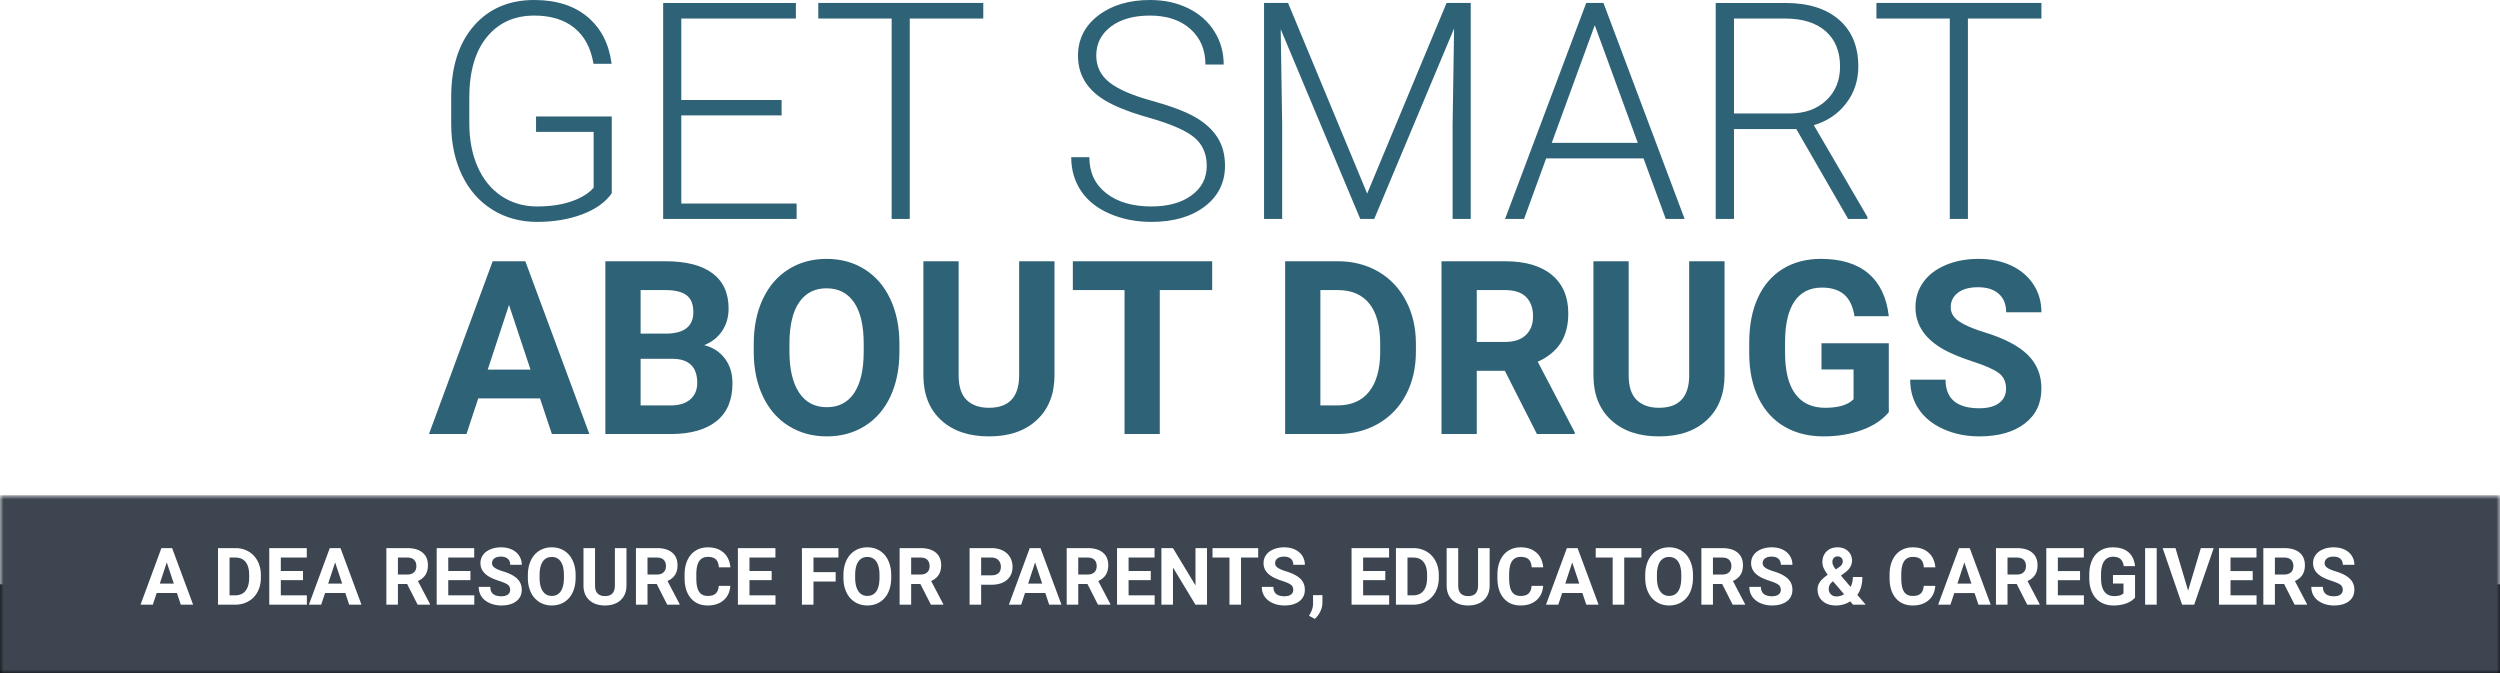 <svg height="91" width="338" xmlns="http://www.w3.org/2000/svg" xmlns:xlink="http://www.w3.org/1999/xlink"><defs><filter id="b" height="450%" width="124.9%" x="-12.4%" y="-125%"><feOffset dy="12" in="SourceAlpha" result="shadowOffsetOuter1"/><feGaussianBlur in="shadowOffsetOuter1" result="shadowBlurOuter1" stdDeviation="12"/><feColorMatrix in="shadowBlurOuter1" values="0 0 0 0 0 0 0 0 0 0 0 0 0 0 0 0 0 0 0 0"/></filter><path id="a" d="M0 0h338v24H0z"/><mask id="c" fill="#fff"><use fill-rule="evenodd" xlink:href="#a"/></mask></defs><g fill="none" fill-rule="evenodd"><path d="M72.631 30c2.244 0 4.272-.34 6.085-1.023 1.812-.682 3.143-1.63 3.993-2.847V15.742H72.472v2.086h7.787v7.54c-.478.588-1.208 1.103-2.19 1.544-1.514.668-3.327 1.002-5.438 1.002-1.819 0-3.429-.467-4.83-1.403-1.4-.936-2.476-2.256-3.226-3.96-.75-1.705-1.125-3.667-1.125-5.887v-3.449c0-3.53.79-6.263 2.37-8.202 1.58-1.938 3.724-2.907 6.433-2.907 2.217 0 4.013.551 5.387 1.654 1.375 1.103 2.241 2.724 2.6 4.863h2.45c-.346-2.687-1.428-4.796-3.247-6.327C77.623.766 75.22 0 72.233 0c-3.426 0-6.154 1.173-8.186 3.52C62.016 5.865 61 9.063 61 13.114v3.69c.013 2.593.505 4.893 1.474 6.898.97 2.006 2.337 3.556 4.103 4.653C68.343 29.452 70.36 30 72.63 30zm35.073-.401v-2.086H92.11V15.602h13.563v-2.086H92.11V2.506h15.495V.402H89.66V29.6zm15.296 0V2.507h9.939V.4h-22.307v2.106h9.919v27.092zm32.664.401c2.987 0 5.394-.695 7.22-2.086s2.738-3.235 2.738-5.534c0-1.458-.339-2.72-1.016-3.79-.677-1.07-1.686-1.99-3.027-2.758-1.341-.768-3.313-1.51-5.915-2.226-2.603-.715-4.495-1.54-5.677-2.476-1.181-.936-1.772-2.146-1.772-3.63 0-1.604.657-2.904 1.972-3.9 1.314-.996 3.08-1.494 5.297-1.494 2.284 0 4.103.605 5.458 1.814 1.354 1.21 2.031 2.811 2.031 4.803h2.47c0-1.644-.418-3.135-1.255-4.472-.836-1.337-2.015-2.38-3.535-3.128C159.133.374 157.41 0 155.484 0c-2.841 0-5.175.699-7 2.096-1.826 1.397-2.739 3.211-2.739 5.444 0 2.3.983 4.158 2.948 5.575 1.38 1.003 3.572 1.928 6.572 2.777s5.066 1.745 6.194 2.688c1.13.942 1.693 2.222 1.693 3.84 0 1.658-.683 2.988-2.051 3.99-1.368 1.003-3.18 1.504-5.437 1.504-2.536 0-4.568-.594-6.095-1.784-1.527-1.19-2.29-2.814-2.29-4.873h-2.45c0 1.71.442 3.228 1.325 4.552.883 1.323 2.177 2.353 3.883 3.088S153.62 30 155.664 30zm17.686-.401V16.805l-.2-12.854 10.756 25.648h1.892L196.592 3.85l-.199 13.035v12.714h2.45V.4h-3.266l-10.735 25.77L174.146.4H170.9v29.2zm32.703 0l2.987-8.182h13.165l3.008 8.182h2.549L216.788.4h-2.33l-10.974 29.2zm15.375-10.288h-11.63l5.815-15.902zM234.434 29.6V17.447h8.425l7.01 12.152h2.61v-.26l-7.25-12.414c1.832-.548 3.293-1.537 4.381-2.968 1.09-1.43 1.634-3.081 1.634-4.953 0-2.714-.87-4.826-2.61-6.337-1.739-1.51-4.155-2.266-7.25-2.266h-9.42V29.6zm7.509-14.258h-7.509V2.507h6.911c2.35 0 4.176.568 5.477 1.704 1.301 1.137 1.952 2.734 1.952 4.793 0 1.872-.624 3.396-1.872 4.572-1.248 1.177-2.901 1.765-4.96 1.765zM266.062 29.6V2.507H276V.4h-22.307v2.106h9.919v27.092zM63.067 58.68l1.589-4.814h8.355l1.604 4.813h5.067l-8.657-23.358H66.61L58 58.679zm8.657-8.712h-5.782l2.875-8.743zm19.11 8.711c2.626-.021 4.648-.61 6.067-1.765 1.42-1.155 2.129-2.855 2.129-5.101 0-1.316-.342-2.428-1.025-3.337-.683-.91-1.617-1.513-2.803-1.813 1.037-.406 1.848-1.045 2.43-1.917.582-.872.874-1.88.874-3.024 0-2.096-.726-3.687-2.177-4.773s-3.579-1.628-6.385-1.628h-8.101v23.358zm-.7-13.572h-3.526v-5.888h3.336c1.313 0 2.274.233 2.883.698s.913 1.227.913 2.286c0 1.893-1.202 2.861-3.605 2.904zm.556 9.706h-4.082v-6.305h4.368c2.192.032 3.289 1.118 3.289 3.257 0 .952-.316 1.698-.946 2.238-.63.54-1.506.81-2.629.81zM111.785 59c1.938 0 3.656-.47 5.155-1.412 1.498-.94 2.65-2.278 3.455-4.01s1.207-3.75 1.207-6.049v-1.042c0-2.29-.41-4.308-1.231-6.057-.82-1.748-1.98-3.09-3.479-4.026-1.498-.936-3.211-1.404-5.139-1.404-1.927 0-3.64.468-5.138 1.404-1.499.936-2.658 2.278-3.479 4.026s-1.231 3.773-1.231 6.073v1.155c.01 2.246.429 4.232 1.255 5.96.826 1.727 1.99 3.056 3.494 3.986S109.868 59 111.785 59zm0-3.947c-1.63 0-2.88-.657-3.749-1.973-.868-1.315-1.302-3.166-1.302-5.55v-1.14c.01-2.427.45-4.27 1.318-5.526s2.102-1.885 3.701-1.885c1.61 0 2.85.636 3.717 1.909.869 1.272 1.303 3.133 1.303 5.583v1.139c-.01 2.427-.445 4.275-1.303 5.542-.857 1.268-2.086 1.901-3.685 1.901zM133.705 59c2.744 0 4.907-.743 6.49-2.23 1.583-1.487 2.375-3.508 2.375-6.064V35.32h-4.782v15.545c-.042 2.845-1.403 4.268-4.082 4.268-1.281 0-2.285-.35-3.01-1.051s-1.088-1.816-1.088-3.345V35.321h-4.766v15.561c.032 2.524.842 4.508 2.43 5.952S131.007 59 133.707 59zm23.097-.32V39.22h7.085v-3.9h-18.84v3.9h6.99v19.46zm24.113 0c2.023-.012 3.839-.482 5.448-1.413 1.61-.93 2.857-2.24 3.741-3.93s1.326-3.62 1.326-5.792v-1.074c0-2.172-.45-4.11-1.35-5.816-.9-1.706-2.152-3.021-3.756-3.946-1.605-.926-3.424-1.388-5.457-1.388h-7.116v23.358zm-.095-3.867h-2.304V39.219h2.351c1.875 0 3.299.613 4.273 1.837.974 1.225 1.462 3.024 1.462 5.399v1.235c-.022 2.289-.525 4.048-1.51 5.278-.984 1.23-2.409 1.845-4.272 1.845zm18.839 3.866v-8.55h3.796l4.337 8.55h5.114v-.224l-5.003-9.546c1.387-.63 2.422-1.479 3.105-2.543.683-1.064 1.025-2.393 1.025-3.986 0-2.246-.741-3.984-2.224-5.214s-3.59-1.845-6.322-1.845h-8.594v23.358zm3.844-12.45h-3.844v-7.01h3.828c1.281 0 2.232.316 2.851.947.62.63.93 1.497.93 2.599 0 1.08-.329 1.928-.985 2.542-.657.615-1.584.923-2.78.923zM224.296 59c2.742 0 4.905-.743 6.489-2.23s2.374-3.508 2.374-6.064V35.32h-4.781v15.545c-.042 2.845-1.403 4.268-4.082 4.268-1.282 0-2.285-.35-3.01-1.051s-1.089-1.816-1.089-3.345V35.321h-4.765v15.561c.032 2.524.842 4.508 2.43 5.952S221.595 59 224.296 59zm22.222 0c1.906 0 3.643-.286 5.21-.858s2.78-1.377 3.638-2.415v-9.32h-9.102v3.545h4.337v4.027c-.763.77-2.039 1.155-3.829 1.155-1.779 0-3.129-.626-4.05-1.877s-1.382-3.102-1.382-5.551v-1.492c.01-2.428.44-4.257 1.286-5.487.848-1.23 2.081-1.845 3.702-1.845 1.27 0 2.268.31 2.994.93.725.621 1.194 1.6 1.406 2.937h4.638c-.286-2.524-1.202-4.447-2.748-5.768-1.546-1.32-3.69-1.981-6.433-1.981-1.97 0-3.688.452-5.155 1.356-1.467.903-2.59 2.208-3.367 3.914-.779 1.706-1.168 3.725-1.168 6.056v1.588c.021 2.268.442 4.241 1.263 5.92.82 1.68 1.985 2.96 3.494 3.842 1.51.883 3.265 1.324 5.266 1.324zm21.095 0c2.563 0 4.601-.575 6.116-1.725 1.514-1.15 2.271-2.735 2.271-4.756 0-1.818-.62-3.337-1.858-4.556-1.24-1.22-3.214-2.241-5.925-3.065-1.472-.449-2.587-.93-3.344-1.443-.757-.514-1.136-1.15-1.136-1.91 0-.812.323-1.467.97-1.965s1.55-.746 2.715-.746c1.208 0 2.145.297 2.812.89.667.594 1 1.426 1 2.495H276c0-1.4-.357-2.652-1.072-3.754-.715-1.101-1.718-1.954-3.01-2.559-1.292-.604-2.764-.906-4.416-.906-1.642 0-3.122.278-4.44.834s-2.33 1.33-3.034 2.318c-.704.99-1.056 2.115-1.056 3.377 0 2.428 1.313 4.359 3.94 5.792.963.524 2.27 1.056 3.923 1.596 1.652.54 2.795 1.054 3.43 1.54.636.487.954 1.185.954 2.094 0 .834-.318 1.484-.953 1.949s-1.52.698-2.653.698c-3.05 0-4.575-1.289-4.575-3.866h-4.781c0 1.508.384 2.834 1.152 3.978.767 1.145 1.882 2.046 3.343 2.703 1.462.658 3.082.987 4.86.987z" fill="#2e6276" fill-rule="nonzero"/><g transform="translate(0 67)"><use fill="#000" filter="url(#b)" xlink:href="#a"/><g mask="url(#c)"><path d="M-.676-.048h339.352v24.096H-.676z" fill="#3d4551"/></g><path d="M20.661 14.754l.521-1.576h2.74l.525 1.576h1.661L23.27 7.105h-1.448L19 14.754zM23.5 11.9h-1.895l.942-2.863zm8.322 2.853c.663-.004 1.258-.158 1.786-.463s.937-.733 1.227-1.287c.29-.553.434-1.185.434-1.896v-.352c0-.71-.147-1.346-.442-1.904s-.706-.99-1.232-1.293-1.122-.454-1.789-.454h-2.333v7.649zm-.031-1.266h-.755V8.382h.77c.615 0 1.082.2 1.401.601.32.401.48.99.48 1.768v.404c-.008.75-.173 1.326-.495 1.729-.323.402-.79.604-1.401.604zm9.696 1.266v-1.266h-3.52v-2.049h3v-1.235h-3V8.382h3.51V7.105h-5.072v7.649zm1.937 0l.521-1.576h2.74l.525 1.576h1.661l-2.838-7.649h-1.447l-2.823 7.649zm2.838-2.853h-1.895l.943-2.863zm7.536 2.853v-2.8h1.244l1.422 2.8h1.677v-.074l-1.64-3.125c.454-.207.794-.485 1.018-.833.224-.349.335-.784.335-1.306 0-.735-.243-1.304-.729-1.707s-1.176-.604-2.072-.604h-2.817v7.649zm1.26-4.077h-1.26V8.382h1.255c.42 0 .731.103.935.31.203.206.304.49.304.85 0 .354-.107.632-.323.833-.215.202-.519.302-.911.302zm9.066 4.077v-1.266h-3.52v-2.049h3v-1.235h-3V8.382h3.51V7.105H59.04v7.649zm3.666.105c.84 0 1.509-.188 2.005-.565.497-.376.745-.896.745-1.557 0-.596-.203-1.093-.61-1.492-.405-.4-1.053-.734-1.942-1.004-.482-.147-.848-.304-1.096-.473-.248-.168-.372-.376-.372-.625 0-.266.106-.48.317-.643.212-.163.51-.244.891-.244.396 0 .703.097.922.291s.328.467.328.817h1.562c0-.459-.117-.869-.351-1.23a2.31 2.31 0 00-.987-.837A3.404 3.404 0 0067.753 7c-.538 0-1.023.091-1.455.273s-.764.435-.995.76a1.853 1.853 0 00-.346 1.105c0 .795.43 1.427 1.291 1.896.316.172.745.346 1.286.523.542.177.917.345 1.125.504.208.16.313.388.313.686a.746.746 0 01-.313.638c-.208.153-.498.229-.87.229-1 0-1.5-.422-1.5-1.266h-1.567c0 .494.126.928.378 1.303s.617.67 1.096.885a3.85 3.85 0 001.593.323zm6.817 0c.635 0 1.199-.154 1.69-.462a2.999 2.999 0 001.133-1.314c.263-.567.395-1.227.395-1.98v-.342c0-.75-.134-1.41-.403-1.983s-.65-1.012-1.14-1.318c-.492-.307-1.053-.46-1.685-.46-.632 0-1.194.153-1.685.46-.491.306-.871.746-1.14 1.318s-.404 1.236-.404 1.989v.378c.004.735.14 1.386.411 1.951a3.03 3.03 0 001.146 1.306 3.134 3.134 0 001.682.457zm0-1.292c-.534 0-.944-.216-1.229-.647-.285-.43-.427-1.036-.427-1.817v-.373c.004-.795.148-1.398.432-1.81.285-.411.69-.617 1.214-.617.527 0 .934.208 1.218.625.285.417.427 1.026.427 1.828v.373c-.003.795-.145 1.4-.427 1.815s-.684.623-1.208.623zm7.187 1.292c.899 0 1.608-.244 2.127-.73.519-.487.778-1.15.778-1.986V7.105h-1.567v5.09c-.014.932-.46 1.398-1.338 1.398-.42 0-.75-.115-.987-.344-.238-.23-.357-.595-.357-1.096V7.105h-1.562v5.096c.01.826.276 1.476.797 1.949.52.472 1.223.709 2.109.709zm5.749-.105v-2.8h1.244l1.422 2.8h1.677v-.074l-1.64-3.125c.454-.207.794-.485 1.017-.833.224-.349.336-.784.336-1.306 0-.735-.243-1.304-.729-1.707s-1.177-.604-2.072-.604H85.98v7.649zm1.26-4.077h-1.26V8.382h1.255c.42 0 .731.103.934.31.204.206.305.49.305.85 0 .354-.108.632-.323.833-.215.202-.519.302-.911.302zm6.884 4.182c.889 0 1.605-.237 2.148-.71.544-.472.845-1.12.904-1.943h-1.562c-.035.466-.171.81-.41 1.032-.237.223-.597.334-1.08.334-.534 0-.926-.191-1.174-.573-.248-.382-.372-.986-.372-1.812v-.578c.007-.792.14-1.376.398-1.752s.648-.565 1.17-.565c.478 0 .835.111 1.07.334.234.222.37.58.408 1.074h1.562c-.083-.854-.392-1.518-.927-1.99S96.582 7 95.707 7c-.632 0-1.186.15-1.664.45-.477.299-.844.728-1.101 1.289-.257.56-.385 1.208-.385 1.944v.467c0 1.152.278 2.058.835 2.719.558.66 1.322.99 2.294.99zm9.16-.105v-1.266h-3.52v-2.049h3v-1.235h-3V8.382h3.51V7.105h-5.072v7.649zm5.135 0v-3.126h3v-1.271h-3V8.382h3.374V7.105h-4.936v7.649zm7.29.105c.636 0 1.2-.154 1.69-.462a2.999 2.999 0 001.133-1.314c.264-.567.396-1.227.396-1.98v-.342c0-.75-.135-1.41-.404-1.983-.269-.572-.649-1.012-1.14-1.318-.491-.307-1.053-.46-1.685-.46-.632 0-1.193.153-1.685.46-.49.306-.87.746-1.14 1.318s-.404 1.236-.404 1.989v.378c.004.735.141 1.386.412 1.951.27.566.653 1.001 1.146 1.306s1.053.457 1.682.457zm0-1.292c-.534 0-.944-.216-1.228-.647s-.427-1.036-.427-1.817v-.373c.003-.795.147-1.398.432-1.81.284-.411.689-.617 1.213-.617.528 0 .934.208 1.219.625.284.417.427 1.026.427 1.828v.373c-.004.795-.146 1.4-.427 1.815-.282.415-.684.623-1.208.623zm5.916 1.187v-2.8h1.245l1.422 2.8h1.676v-.074l-1.64-3.125c.455-.207.794-.485 1.018-.833s.336-.784.336-1.306c0-.735-.243-1.304-.73-1.707-.485-.403-1.176-.604-2.072-.604h-2.817v7.649zm1.26-4.077h-1.26V8.382h1.255c.42 0 .732.103.935.31.203.206.305.49.305.85 0 .354-.108.632-.323.833-.215.202-.52.302-.911.302zm8.202 4.077v-2.695h1.37c.9 0 1.603-.216 2.112-.649.508-.432.763-1.023.763-1.773a2.51 2.51 0 00-.35-1.321c-.232-.387-.564-.686-.997-.896s-.933-.315-1.502-.315h-2.958v7.649zm1.396-3.972h-1.396v-2.4h1.432c.386.007.688.126.907.357.218.231.328.534.328.909 0 .364-.109.644-.326.84-.217.196-.532.294-.945.294zm4.015 3.972l.52-1.576h2.74l.526 1.576h1.661l-2.838-7.649h-1.448l-2.822 7.649zm2.838-2.853h-1.895l.942-2.863zm4.88 2.853v-2.8h1.244l1.422 2.8h1.677v-.074l-1.64-3.125c.454-.207.794-.485 1.017-.833.224-.349.336-.784.336-1.306 0-.735-.243-1.304-.729-1.707s-1.177-.604-2.072-.604h-2.818v7.649zm1.26-4.077h-1.26V8.382h1.255c.42 0 .731.103.934.31.204.206.305.49.305.85 0 .354-.108.632-.323.833-.215.202-.519.302-.911.302zm9.066 4.077v-1.266h-3.52v-2.049h3v-1.235h-3V8.382h3.51V7.105h-5.072v7.649zm2.479 0V9.72l3.041 5.033h1.562V7.105h-1.557v5.043l-3.046-5.043h-1.562v7.649zm9.202 0V8.382h2.322V7.105h-6.176v1.277h2.291v6.372zm5.879.105c.84 0 1.508-.188 2.005-.565.496-.376.745-.896.745-1.557 0-.596-.203-1.093-.61-1.492-.406-.4-1.053-.734-1.942-1.004-.483-.147-.848-.304-1.096-.473-.248-.168-.373-.376-.373-.625 0-.266.106-.48.318-.643.212-.163.509-.244.89-.244.396 0 .704.097.922.291s.328.467.328.817h1.563c0-.459-.118-.869-.352-1.23-.234-.36-.563-.64-.987-.837S174.17 7 173.628 7c-.539 0-1.024.091-1.456.273s-.764.435-.995.76a1.86 1.86 0 00-.346 1.105c0 .795.43 1.427 1.292 1.896.316.172.744.346 1.286.523.541.177.916.345 1.125.504.208.16.312.388.312.686a.746.746 0 01-.312.638c-.209.153-.498.229-.87.229-1 0-1.5-.422-1.5-1.266h-1.567c0 .494.126.928.377 1.303s.617.67 1.097.885c.479.215 1.01.323 1.593.323zm4.098 1.812c.299-.259.544-.586.735-.982.19-.396.288-.788.291-1.177l.005-1.05h-1.27v1.176c-.007.424-.127.85-.36 1.277l-.187.341zm10.05-1.917v-1.266h-3.52v-2.049h3v-1.235h-3V8.382h3.51V7.105h-5.072v7.649zm3.266 0c.663-.004 1.259-.158 1.786-.463s.937-.733 1.227-1.287c.29-.553.434-1.185.434-1.896v-.352c0-.71-.147-1.346-.442-1.904s-.706-.99-1.232-1.293-1.122-.454-1.789-.454h-2.333v7.649zm-.031-1.266h-.755V8.382h.77c.615 0 1.082.2 1.401.601.32.401.48.99.48 1.768v.404c-.008.75-.172 1.326-.495 1.729-.323.402-.79.604-1.401.604zm7.447 1.37c.899 0 1.608-.243 2.127-.73.519-.486.778-1.148.778-1.985V7.105h-1.567v5.09c-.014.932-.46 1.398-1.338 1.398-.42 0-.75-.115-.987-.344-.238-.23-.357-.595-.357-1.096V7.105h-1.562v5.096c.01.826.276 1.476.797 1.949.52.472 1.223.709 2.109.709zm7.087 0c.889 0 1.605-.236 2.148-.708.543-.473.845-1.121.904-1.944h-1.563c-.034.466-.17.81-.408 1.032s-.598.334-1.08.334c-.536 0-.927-.191-1.175-.573-.248-.382-.373-.986-.373-1.812v-.578c.007-.792.14-1.376.399-1.752.258-.376.648-.565 1.169-.565.479 0 .836.111 1.07.334.234.222.37.58.409 1.074h1.562c-.083-.854-.392-1.518-.927-1.99s-1.24-.71-2.114-.71c-.632 0-1.187.15-1.664.45s-.844.728-1.101 1.289c-.257.56-.386 1.208-.386 1.944v.467c0 1.152.279 2.058.836 2.719.557.66 1.322.99 2.294.99zm5.098-.104l.521-1.576h2.74l.525 1.576h1.661l-2.838-7.649h-1.447l-2.823 7.649zm2.838-2.853h-1.895l.942-2.863zm6.078 2.853V8.382h2.322V7.105h-6.176v1.277h2.291v6.372zm6.077.105c.635 0 1.198-.154 1.69-.462a2.999 2.999 0 001.132-1.314c.264-.567.396-1.227.396-1.98v-.342c0-.75-.134-1.41-.404-1.983-.269-.572-.649-1.012-1.14-1.318-.491-.307-1.053-.46-1.685-.46-.631 0-1.193.153-1.684.46-.492.306-.872.746-1.14 1.318s-.404 1.236-.404 1.989v.378c.003.735.14 1.386.411 1.951.27.566.653 1.001 1.146 1.306s1.053.457 1.682.457zm0-1.292c-.535 0-.945-.216-1.23-.647s-.426-1.036-.426-1.817v-.373c.003-.795.147-1.398.432-1.81.285-.411.69-.617 1.213-.617.528 0 .934.208 1.219.625.285.417.427 1.026.427 1.828v.373c-.004.795-.146 1.4-.427 1.815-.281.415-.684.623-1.208.623zm5.916 1.187v-2.8h1.244l1.422 2.8h1.677v-.074l-1.64-3.125c.454-.207.793-.485 1.017-.833s.336-.784.336-1.306c0-.735-.243-1.304-.729-1.707s-1.177-.604-2.072-.604h-2.818v7.649zm1.26-4.077h-1.26V8.382h1.255c.42 0 .731.103.934.31.203.206.305.49.305.85 0 .354-.108.632-.323.833-.215.202-.519.302-.911.302zm6.733 4.182c.84 0 1.509-.188 2.005-.565.496-.376.745-.896.745-1.557 0-.596-.203-1.093-.61-1.492-.406-.4-1.053-.734-1.942-1.004-.483-.147-.848-.304-1.096-.473-.248-.168-.373-.376-.373-.625 0-.266.106-.48.318-.643.212-.163.509-.244.89-.244.396 0 .704.097.922.291s.328.467.328.817h1.563c0-.459-.117-.869-.352-1.23a2.31 2.31 0 00-.987-.837c-.423-.198-.906-.297-1.447-.297-.538 0-1.024.091-1.456.273s-.764.435-.994.76a1.854 1.854 0 00-.347 1.105c0 .795.43 1.427 1.292 1.896.316.172.744.346 1.286.523.542.177.916.345 1.125.504.208.16.312.388.312.686a.746.746 0 01-.312.638c-.209.153-.498.229-.87.229-1 0-1.5-.422-1.5-1.266h-1.567c0 .494.126.928.377 1.303s.618.67 1.097.885c.479.215 1.01.323 1.593.323zm8.634 0c.726 0 1.368-.186 1.927-.557l.39.452h1.709l-1.136-1.33c.455-.616.683-1.421.683-2.416h-1.281c0 .49-.103.939-.308 1.345l-1.307-1.534.583-.425c.611-.466.917-1.004.917-1.613 0-.508-.181-.932-.544-1.271S249.02 7 248.455 7c-.632 0-1.135.186-1.508.56-.373.372-.56.857-.56 1.452 0 .29.065.57.193.838.129.268.306.554.531.859-.524.368-.884.702-1.08 1.003a1.765 1.765 0 00-.295.983c0 .647.226 1.17.677 1.568s1.052.596 1.802.596zm-.02-4.875c-.306-.4-.459-.73-.459-.993 0-.231.065-.417.195-.557.13-.14.303-.21.519-.21.2 0 .366.065.494.194.129.13.193.282.193.457a.84.84 0 01-.117.452c-.078.126-.22.256-.425.389zm.093 3.656c-.309 0-.56-.095-.752-.286-.193-.191-.29-.439-.29-.744 0-.36.155-.674.464-.94l.11-.079 1.494 1.744a1.895 1.895 0 01-1.026.305zM258.6 14.86c.889 0 1.605-.237 2.148-.71.543-.472.845-1.12.904-1.943h-1.563c-.034.466-.17.81-.408 1.032-.238.223-.598.334-1.08.334-.536 0-.927-.191-1.175-.573s-.373-.986-.373-1.812v-.578c.007-.792.14-1.376.399-1.752s.648-.565 1.169-.565c.479 0 .836.111 1.07.334.234.222.37.58.409 1.074h1.562c-.083-.854-.392-1.518-.927-1.99S259.494 7 258.62 7c-.632 0-1.187.15-1.664.45s-.844.728-1.101 1.289c-.257.56-.386 1.208-.386 1.944v.467c0 1.152.279 2.058.836 2.719.557.66 1.322.99 2.294.99zm5.098-.105l.521-1.576h2.74l.525 1.576h1.661l-2.838-7.649h-1.447l-2.823 7.649zm2.838-2.853h-1.895l.942-2.863zm4.88 2.853v-2.8h1.244l1.422 2.8h1.677v-.074l-1.64-3.125c.454-.207.794-.485 1.018-.833.224-.349.336-.784.336-1.306 0-.735-.244-1.304-.73-1.707s-1.176-.604-2.072-.604h-2.817v7.649zm1.26-4.077h-1.26V8.382h1.255c.42 0 .732.103.935.31.203.206.304.49.304.85 0 .354-.107.632-.323.833-.215.202-.519.302-.91.302zm9.066 4.077v-1.266h-3.52V11.44h3v-1.235h-3V8.382h3.51V7.105h-5.072v7.649zm4.015.105c.625 0 1.195-.094 1.708-.281s.912-.451 1.193-.79v-3.053h-2.984v1.161h1.422v1.319c-.25.252-.669.378-1.255.378-.584 0-1.026-.205-1.328-.615-.302-.41-.453-1.015-.453-1.817v-.489c.003-.795.144-1.394.422-1.797.277-.402.682-.604 1.213-.604.417 0 .744.102.982.305.237.203.391.524.46.961h1.521c-.094-.826-.394-1.456-.9-1.888-.508-.433-1.21-.649-2.11-.649-.646 0-1.209.148-1.69.444s-.849.723-1.104 1.282c-.255.558-.383 1.22-.383 1.983v.52c.007.742.145 1.388.414 1.938.27.55.651.97 1.146 1.258.495.29 1.07.434 1.726.434zm5.828-.105v-7.65h-1.563v7.649zm5.067 0l2.64-7.649h-1.74l-1.718 5.752-1.708-5.752h-1.734l2.63 7.649zm8.436 0v-1.266h-3.52V11.44h2.999v-1.235h-3V8.382h3.51V7.105h-5.072v7.649zm2.479 0v-2.8h1.244l1.422 2.8h1.677v-.074l-1.64-3.125c.454-.207.793-.485 1.017-.833s.336-.784.336-1.306c0-.735-.243-1.304-.729-1.707s-1.177-.604-2.072-.604h-2.818v7.649zm1.26-4.077h-1.26V8.382h1.255c.42 0 .731.103.934.31.203.206.305.49.305.85 0 .354-.108.632-.323.833-.215.202-.519.302-.911.302zm6.733 4.182c.84 0 1.509-.188 2.005-.565.497-.376.745-.896.745-1.557 0-.596-.203-1.093-.61-1.492-.406-.4-1.053-.734-1.942-1.004-.483-.147-.848-.304-1.096-.473-.248-.168-.372-.376-.372-.625 0-.266.105-.48.317-.643.212-.163.509-.244.89-.244.396 0 .704.097.922.291s.328.467.328.817h1.563c0-.459-.117-.869-.352-1.23-.234-.36-.563-.64-.987-.837S316.064 7 315.523 7c-.538 0-1.024.091-1.456.273s-.764.435-.994.76a1.854 1.854 0 00-.347 1.105c0 .795.43 1.427 1.292 1.896.316.172.744.346 1.286.523.542.177.917.345 1.125.504.208.16.312.388.312.686a.746.746 0 01-.312.638c-.208.153-.498.229-.87.229-1 0-1.5-.422-1.5-1.266h-1.567c0 .494.126.928.377 1.303s.618.67 1.097.885c.479.215 1.01.323 1.593.323z" fill="#fff" fill-rule="nonzero"/></g></g></svg>